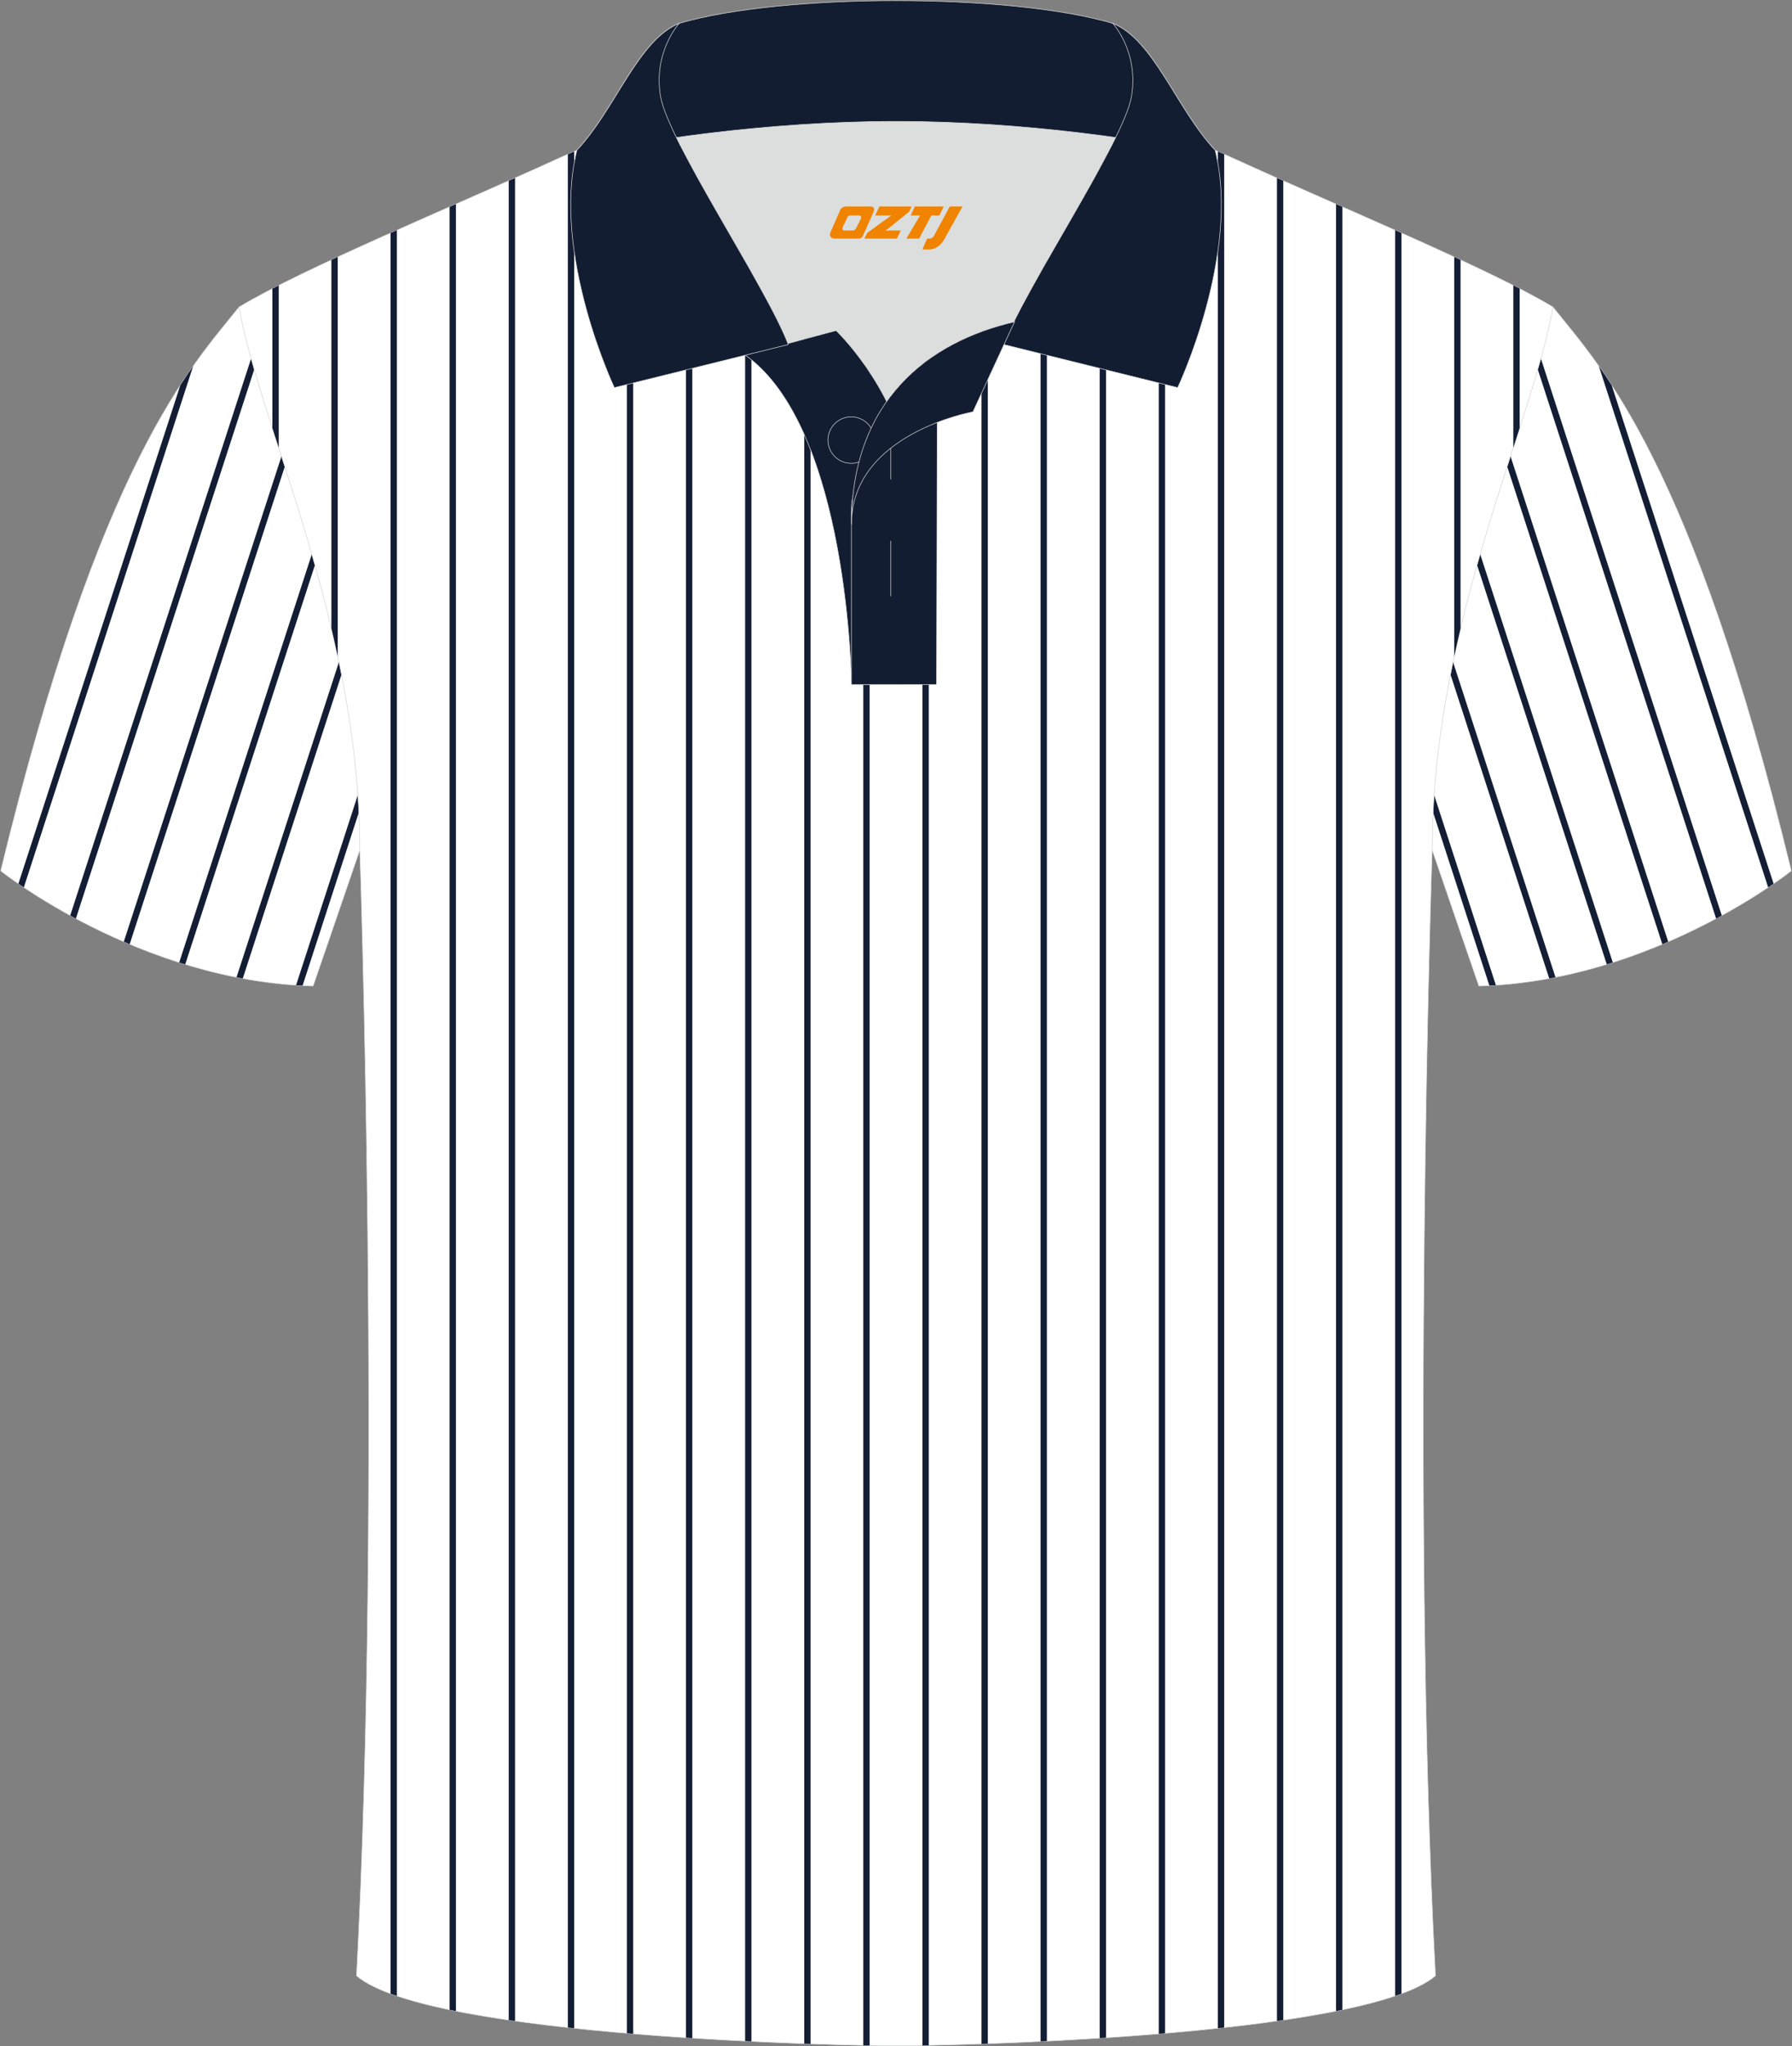 <?xml version="1.0" encoding="utf-8"?>
<!-- Generator: Adobe Illustrator 24.0.0, SVG Export Plug-In . SVG Version: 6.00 Build 0)  -->
<svg xmlns="http://www.w3.org/2000/svg" xmlns:xlink="http://www.w3.org/1999/xlink" version="1.1" id="图层_1" x="0px" y="0px" width="379.8px" height="433.5px" viewBox="0 0 379.8 433.5" enable-background="new 0 0 379.8 433.5" xml:space="preserve">
<rect x="0" y="0" width="379.8" height="433.5" fill="#808080" stroke="none"/>
<g>
	<g>
		
			<path fill-rule="evenodd" clip-rule="evenodd" fill="#FFFFFF" stroke="#DCDDDD" stroke-width="0.118" stroke-miterlimit="22.926" d="    M329.13,65.04c10.24,12.8,29.36,32.42,50.52,119.44c0,0-29.19,23.38-66.21,24.4c0,0-7.17-20.82-9.9-28.84    C303.54,132.26,324.85,89.8,329.13,65.04z"/>
		<path fill-rule="evenodd" clip-rule="evenodd" fill="#131D34" d="M338.87,77.58c0.88,1.25,1.78,2.59,2.71,4.02l34.32,105.61    l-1.15,0.78L338.87,77.58L338.87,77.58z M364.92,193.95l-38.34-118c-0.21,0.76-0.43,1.53-0.66,2.31l37.8,116.34L364.92,193.95    L364.92,193.95z M353.56,199.5L320.14,96.65l-0.7,2.18l32.88,101.2L353.56,199.5L353.56,199.5z M341.82,203.9l-28.11-86.51    l-0.66,2.3l27.49,84.6L341.82,203.9L341.82,203.9z M329.67,207.03c-0.44,0.09-0.88,0.17-1.32,0.26l-20.93-64.4    c0.18-0.89,0.36-1.78,0.54-2.66L329.67,207.03L329.67,207.03z M317.04,208.71c-0.46,0.03-0.92,0.06-1.38,0.08l-11.93-36.71    c0.06-1.23,0.13-2.45,0.22-3.67L317.04,208.71z"/>
	</g>
	<g>
		
			<path fill-rule="evenodd" clip-rule="evenodd" fill="#FFFFFF" stroke="#DCDDDD" stroke-width="0.118" stroke-miterlimit="22.926" d="    M50.67,65.04C40.43,77.84,21.31,97.46,0.15,184.48c0,0,29.19,23.38,66.21,24.4c0,0,7.17-20.82,9.9-28.84    C76.26,132.26,54.95,89.8,50.67,65.04z"/>
		<path fill-rule="evenodd" clip-rule="evenodd" fill="#131D34" d="M40.93,77.58c-0.88,1.25-1.78,2.59-2.71,4.02L3.9,187.21    l1.15,0.78L40.93,77.58L40.93,77.58z M14.88,193.95l38.34-118c0.21,0.76,0.43,1.53,0.66,2.31L16.08,194.6L14.88,193.95    L14.88,193.95z M26.24,199.5L59.66,96.65l0.7,2.18l-32.88,101.2L26.24,199.5L26.24,199.5z M37.98,203.9l28.11-86.51l0.66,2.3    l-27.49,84.6L37.98,203.9L37.98,203.9z M50.13,207.03c0.44,0.09,0.88,0.17,1.32,0.26l20.93-64.4c-0.18-0.89-0.36-1.78-0.54-2.66    L50.13,207.03L50.13,207.03z M62.75,208.71c0.46,0.03,0.92,0.06,1.38,0.08l11.93-36.71c-0.06-1.23-0.13-2.45-0.22-3.67    L62.75,208.71z"/>
	</g>
	
		<path fill-rule="evenodd" clip-rule="evenodd" fill="#FFFFFF" stroke="#DCDDDD" stroke-width="0.118" stroke-miterlimit="22.926" d="   M76.26,180.05c0,0,4.68,137.15-0.7,238.51c15.6,13.15,104.62,14.84,114.34,14.82c9.72,0.03,98.74-1.67,114.34-14.82   c-5.38-101.36-0.7-238.51-0.7-238.51c0-47.79,21.31-90.25,25.59-115.01c-13.68-8.25-45.44-21.32-67.38-31.34   c-5.84-2.66-10.73-4.57-15.09-5.94L133.1,27.75c-4.32,1.37-9.2,3.29-15.06,5.95C96.1,43.72,64.35,56.79,50.67,65.04   C54.95,89.8,76.26,132.26,76.26,180.05z"/>
	<path fill-rule="evenodd" clip-rule="evenodd" fill="#131D34" d="M120.35,32.67v396.85l1.34,0.14V32.09L120.35,32.67L120.35,32.67z    M82.77,422.35c0.43,0.16,0.88,0.32,1.34,0.47V48.76l-1.34,0.6V422.35L82.77,422.35z M95.29,425.76c0.44,0.09,0.89,0.19,1.34,0.28   V43.23l-1.34,0.59V425.76L95.29,425.76z M107.82,427.94l1.34,0.19V37.7l-1.34,0.59V427.94L107.82,427.94z M132.86,430.73l1.34,0.11   V27.75h-1.1l-0.24,0.08L132.86,430.73L132.86,430.73z M145.39,431.67l1.34,0.09V27.75l-1.34,0V431.67L145.39,431.67z    M157.92,432.39l1.34,0.07V27.75h-1.34V432.39L157.92,432.39z M170.45,432.93l1.34,0.05V27.75h-1.34V432.93L170.45,432.93z    M182.97,433.29l1.34,0.03V27.76h-1.34V433.29L182.97,433.29z M195.5,433.31l1.34-0.03V27.76h-1.34V433.31L195.5,433.31z    M208.02,432.98l1.34-0.05V27.76h-1.34V432.98L208.02,432.98z M220.54,432.46l1.34-0.07V27.76h-1.34V432.46L220.54,432.46z    M233.07,431.76l1.34-0.09V27.76l-1.34,0V431.76L233.07,431.76z M245.59,430.85l1.34-0.11V27.85l-0.26-0.08h-1.08V430.85   L245.59,430.85z M258.12,429.67l1.34-0.14V32.67l-1.34-0.58V429.67L258.12,429.67z M270.64,428.13l1.34-0.19V38.29l-1.34-0.59   V428.13L270.64,428.13z M283.16,426.04l1.34-0.28V43.81l-1.34-0.59V426.04L283.16,426.04z M295.69,422.82   c0.46-0.15,0.9-0.31,1.34-0.47V49.36l-1.34-0.6V422.82L295.69,422.82z M308.21,139.07c0.43-2,0.87-3.98,1.34-5.94V55.05l-1.34-0.62   V139.07L308.21,139.07z M320.74,94.81l1.34-4.15V61.14l-1.34-0.69V94.81L320.74,94.81z M71.58,54.43l-1.34,0.62v78.03   c0.46,1.96,0.91,3.93,1.34,5.93V54.43L71.58,54.43z M59.07,60.46l-1.34,0.69v29.52l1.34,4.15V60.46z"/>
	<g>
		<path fill-rule="evenodd" clip-rule="evenodd" fill="#DCDDDD" d="M187.92,85.04c6.44-9.11,16.35-14.37,26.94-16.84    c5.24-10.64,16.08-27.82,21.62-39.14c-26.77-6.52-66.39-6.52-93.16,0c6.42,13.14,20,34.17,23.66,43.71l10.21-2.75    C177.2,70.02,183.2,75.69,187.92,85.04z"/>
		
			<path fill-rule="evenodd" clip-rule="evenodd" fill="#131D32" stroke="#DCDDDD" stroke-width="0.118" stroke-miterlimit="22.926" d="    M157.94,75.21l19.26-5.19c0,0,11.74,11.1,15.3,27.84c3.55,16.74-1.86,47.18-1.86,47.18h-10.18    C180.46,145.03,179.93,90.78,157.94,75.21z"/>
		
			<path fill-rule="evenodd" clip-rule="evenodd" fill="#131D32" stroke="#DCDDDD" stroke-width="0.118" stroke-miterlimit="22.926" d="    M180.46,107.49v37.54h18.04l0.14-60.77C189.8,87.17,180.95,98.7,180.46,107.49z"/>
		
			<path fill-rule="evenodd" clip-rule="evenodd" fill="#131D32" stroke="#DCDDDD" stroke-width="0.118" stroke-miterlimit="22.926" d="    M121.98,33.04c13.38-3.26,40.91-7.33,67.92-7.33c27,0,54.53,4.07,67.92,7.33l-0.28-1.2c-8.22-8.78-12.93-23.33-21.69-26.89    c-10.94-3.22-28.44-4.82-45.95-4.82c-17.5,0-35.01,1.61-45.95,4.82c-8.77,3.57-13.47,18.11-21.69,26.89L121.98,33.04z"/>
		
			<path fill-rule="evenodd" clip-rule="evenodd" fill="#131D32" stroke="#DCDDDD" stroke-width="0.118" stroke-miterlimit="22.926" d="    M143.95,4.95c0,0-5.58,6.05-3.94,15.53c1.63,9.49,22.57,40.53,27.06,52.51l-36.86,9.13c0,0-13.39-28.22-7.95-50.28    C130.49,23.06,135.19,8.52,143.95,4.95z"/>
		
			<path fill-rule="evenodd" clip-rule="evenodd" fill="#131D32" stroke="#DCDDDD" stroke-width="0.118" stroke-miterlimit="22.926" d="    M235.85,4.95c0,0,5.58,6.05,3.95,15.53c-1.63,9.49-22.57,40.53-27.06,52.51l36.86,9.13c0,0,13.39-28.22,7.95-50.28    C249.32,23.06,244.62,8.52,235.85,4.95z"/>
		
			<path fill-rule="evenodd" clip-rule="evenodd" fill="#131D32" stroke="#DCDDDD" stroke-width="0.118" stroke-miterlimit="22.926" d="    M180.41,98.16c2.72,0,4.93-2.22,4.93-4.93c0-2.72-2.22-4.93-4.93-4.93c-2.72,0-4.93,2.21-4.93,4.93    C175.48,95.95,177.7,98.16,180.41,98.16z"/>
		
			<line fill-rule="evenodd" clip-rule="evenodd" fill="none" stroke="#DCDDDD" stroke-width="0.118" stroke-miterlimit="22.926" x1="188.8" y1="114.56" x2="188.8" y2="126.31"/>
		
			<line fill-rule="evenodd" clip-rule="evenodd" fill="none" stroke="#DCDDDD" stroke-width="0.118" stroke-miterlimit="22.926" x1="188.8" y1="89.8" x2="188.8" y2="101.55"/>
		
			<path fill-rule="evenodd" clip-rule="evenodd" fill="#131D32" stroke="#DCDDDD" stroke-width="0.118" stroke-miterlimit="22.926" d="    M215.02,68.17l-8.81,19.08c0,0-25.75,4.58-25.75,23.82C180.46,84.88,196.75,72.37,215.02,68.17z"/>
		
	</g>
</g>
<g>
	<path fill="#F08300" d="M201.3,43.74l-3.4,6.3c-0.2,0.3-0.5,0.5-0.8,0.5h-0.6l-1,2.3h1.2c2,0.1,3.2-1.5,3.9-3L204,43.74h-2.5L201.3,43.74z"/>
	<polygon fill="#F08300" points="194.1,43.74 ,200,43.74 ,199.1,45.64 ,197.4,45.64 ,194.8,50.54 ,192.1,50.54 ,195,45.64 ,193,45.64 ,193.9,43.74"/>
	<polygon fill="#F08300" points="188.1,48.84 ,187.6,48.84 ,188.1,48.54 ,192.7,44.84 ,193.2,43.74 ,186.4,43.74 ,186.1,44.34 ,185.5,45.64 ,188.3,45.64 ,188.9,45.64 ,183.8,49.34    ,183.2,50.54 ,189.8,50.54 ,190.1,50.54 ,190.9,48.84"/>
	<path fill="#F08300" d="M184.6,43.74H179.3C178.8,43.74,178.3,44.04,178.1,44.44L176,49.24C175.7,49.84,176.1,50.54,176.8,50.54h5.2c0.4,0,0.7-0.2,0.9-0.6L185.2,44.74C185.4,44.24,185.1,43.74,184.6,43.74z M182.5,46.24L181.4,48.44C181.2,48.74,180.9,48.84,180.8,48.84l-1.8,0C178.8,48.84,178.4,48.74,178.6,48.14l1-2.1c0.1-0.3,0.4-0.4,0.7-0.4h1.9   C182.4,45.64,182.6,45.94,182.5,46.24z"/>
</g>
</svg>
